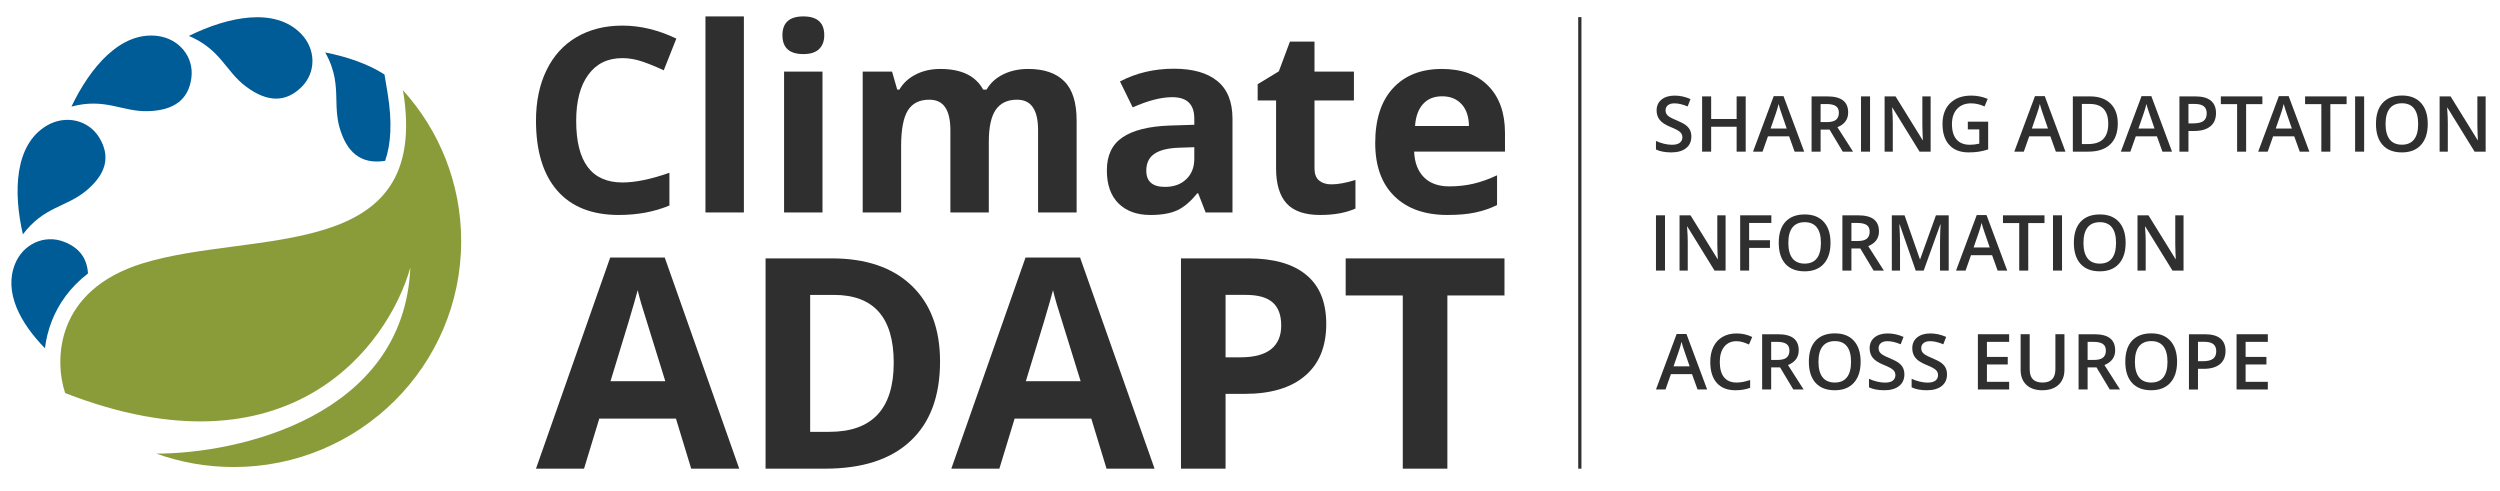 <?xml version="1.0" encoding="UTF-8" standalone="no"?>
<svg
   xmlns:dc="http://purl.org/dc/elements/1.1/"
   xmlns:cc="http://creativecommons.org/ns#"
   xmlns:rdf="http://www.w3.org/1999/02/22-rdf-syntax-ns#"
   xmlns:svg="http://www.w3.org/2000/svg"
   xmlns="http://www.w3.org/2000/svg"
   id="svg8"
   version="1.1"
   viewBox="0 0 70.115 13.758"
   height="52"
   width="265">
  <defs
     id="defs2">
    <linearGradient
       gradientUnits="userSpaceOnUse"
       y2="142.886"
       x2="2.641"
       y1="-12.473"
       x1="180.386"
       id="paint0_linear"
       gradientTransform="matrix(0.316,0,0,0.316,-139.807,147.83)">
      <stop
         id="stop819"
         stop-color="#005C96"
         offset="0.149" />
      <stop
         id="stop821"
         stop-color="#1E7CB3"
         offset="0.713" />
    </linearGradient>
    <linearGradient
       id="paint0_linear-6"
       x1="259.073"
       y1="71.929"
       x2="259.073"
       y2="467.011"
       gradientUnits="userSpaceOnUse">
      <stop
         offset="0.552"
         stop-color="#8A9C3A"
         id="stop901" />
      <stop
         offset="1"
         stop-color="#B4CB4C"
         id="stop903" />
    </linearGradient>
    <linearGradient
       id="paint1_linear"
       x1="249.691"
       y1="20.48"
       x2="49.204"
       y2="131.669"
       gradientUnits="userSpaceOnUse">
      <stop
         stop-color="#005C96"
         id="stop906" />
      <stop
         offset="1"
         stop-color="#0170B7"
         id="stop908" />
    </linearGradient>
    <linearGradient
       id="paint0_linear-6-5"
       x1="259.073"
       y1="71.929"
       x2="259.073"
       y2="467.011"
       gradientUnits="userSpaceOnUse">
      <stop
         offset="0.552"
         stop-color="#8A9C3A"
         id="stop901-3" />
      <stop
         offset="1"
         stop-color="#B4CB4C"
         id="stop903-7" />
    </linearGradient>
    <linearGradient
       id="paint1_linear-6"
       x1="249.691"
       y1="20.48"
       x2="49.204"
       y2="131.669"
       gradientUnits="userSpaceOnUse">
      <stop
         stop-color="#005C96"
         id="stop906-8" />
      <stop
         offset="1"
         stop-color="#0170B7"
         id="stop908-1" />
    </linearGradient>
  </defs>
  <g
     id="layer1"
     transform="translate(0,-283.242)">
    <g
       style="fill:none"
       id="g837"
       transform="matrix(0.529,0,0,0.529,32.655,151.863)">
      <g
         transform="matrix(0.342,0,0,0.342,-61.42,212.033)"
         id="g1000">
        <g
           id="g975"
           transform="translate(579.875,21.931)">
          <g
             id="text1375"
             style="font-style:normal;font-weight:normal;font-size:13.333px;line-height:1.25;font-family:sans-serif;letter-spacing:0px;word-spacing:0px;fill:#000000;fill-opacity:1;stroke:none;stroke-width:0.5"
             aria-label="SHARING ADAPTATION">
            <path
               id="path921"
               style="font-style:normal;font-variant:normal;font-weight:600;font-stretch:normal;font-size:12px;font-family:'Open Sans';-inkscape-font-specification:'Open Sans Semi-Bold';fill:#2f2f2f;fill-opacity:1;stroke-width:0.5"
               d="m -318.588,105.45 q 0,1.143 -0.826,1.793 -0.826,0.65 -2.279,0.65 -1.453,0 -2.379,-0.451 v -1.324 q 0.586,0.275 1.242,0.434 0.662,0.158 1.23,0.158 0.832,0 1.225,-0.316 0.398,-0.316 0.398,-0.85 0,-0.48 -0.363,-0.814 -0.363,-0.334 -1.5,-0.791 -1.172,-0.475 -1.652,-1.084 -0.48,-0.609 -0.48,-1.465 0,-1.072 0.762,-1.687 0.762,-0.615 2.045,-0.615 1.23,0 2.449,0.539 l -0.445,1.143 q -1.143,-0.48 -2.039,-0.48 -0.68,0 -1.031,0.299 -0.352,0.293 -0.352,0.779 0,0.334 0.141,0.574 0.141,0.234 0.463,0.445 0.322,0.211 1.16,0.557 0.943,0.393 1.383,0.732 0.439,0.34 0.645,0.768 0.205,0.428 0.205,1.008 z" />
            <path
               id="path923"
               style="font-style:normal;font-variant:normal;font-weight:600;font-stretch:normal;font-size:12px;font-family:'Open Sans';-inkscape-font-specification:'Open Sans Semi-Bold';fill:#2f2f2f;fill-opacity:1;stroke-width:0.5"
               d="m -310.162,107.777 h -1.406 v -3.861 h -3.949 v 3.861 h -1.4 v -8.566 h 1.4 v 3.504 h 3.949 v -3.504 h 1.406 z" />
            <path
               id="path925"
               style="font-style:normal;font-variant:normal;font-weight:600;font-stretch:normal;font-size:12px;font-family:'Open Sans';-inkscape-font-specification:'Open Sans Semi-Bold';fill:#2f2f2f;fill-opacity:1;stroke-width:0.5"
               d="m -302.58,107.777 -0.855,-2.379 h -3.275 l -0.838,2.379 h -1.477 l 3.205,-8.602 h 1.523 l 3.205,8.602 z m -1.225,-3.586 -0.803,-2.332 q -0.088,-0.234 -0.246,-0.738 -0.152,-0.504 -0.211,-0.738 -0.158,0.721 -0.463,1.576 l -0.773,2.232 z" />
            <path
               id="path927"
               style="font-style:normal;font-variant:normal;font-weight:600;font-stretch:normal;font-size:12px;font-family:'Open Sans';-inkscape-font-specification:'Open Sans Semi-Bold';fill:#2f2f2f;fill-opacity:1;stroke-width:0.5"
               d="m -298.549,103.195 h 0.973 q 0.979,0 1.418,-0.363 0.439,-0.363 0.439,-1.078 0,-0.727 -0.475,-1.043 -0.475,-0.316 -1.43,-0.316 h -0.926 z m 0,1.16 v 3.422 h -1.4 v -8.566 h 2.42 q 1.658,0 2.455,0.621 0.797,0.621 0.797,1.875 0,1.6 -1.664,2.279 l 2.42,3.791 h -1.594 l -2.051,-3.422 z" />
            <path
               id="path929"
               style="font-style:normal;font-variant:normal;font-weight:600;font-stretch:normal;font-size:12px;font-family:'Open Sans';-inkscape-font-specification:'Open Sans Semi-Bold';fill:#2f2f2f;fill-opacity:1;stroke-width:0.5"
               d="m -292.285,107.777 v -8.566 h 1.4 v 8.566 z" />
            <path
               id="path931"
               style="font-style:normal;font-variant:normal;font-weight:600;font-stretch:normal;font-size:12px;font-family:'Open Sans';-inkscape-font-specification:'Open Sans Semi-Bold';fill:#2f2f2f;fill-opacity:1;stroke-width:0.5"
               d="m -281.492,107.777 h -1.717 l -4.213,-6.826 h -0.047 l 0.029,0.381 q 0.082,1.09 0.082,1.992 v 4.453 h -1.271 v -8.566 h 1.699 l 4.201,6.791 h 0.035 q -0.012,-0.135 -0.047,-0.979 -0.035,-0.85 -0.035,-1.324 v -4.488 h 1.283 z" />
            <path
               id="path933"
               style="font-style:normal;font-variant:normal;font-weight:600;font-stretch:normal;font-size:12px;font-family:'Open Sans';-inkscape-font-specification:'Open Sans Semi-Bold';fill:#2f2f2f;fill-opacity:1;stroke-width:0.5"
               d="m -275.727,103.13 h 3.152 v 4.301 q -0.773,0.252 -1.488,0.357 -0.709,0.105 -1.535,0.105 -1.945,0 -3,-1.148 -1.055,-1.154 -1.055,-3.252 0,-2.068 1.189,-3.234 1.189,-1.172 3.275,-1.172 1.342,0 2.543,0.516 l -0.492,1.166 q -1.043,-0.48 -2.086,-0.48 -1.371,0 -2.168,0.861 -0.797,0.861 -0.797,2.355 0,1.57 0.715,2.391 0.721,0.814 2.068,0.814 0.68,0 1.453,-0.17 v -2.209 h -1.775 z" />
            <path
               id="path935"
               style="font-style:normal;font-variant:normal;font-weight:600;font-stretch:normal;font-size:12px;font-family:'Open Sans';-inkscape-font-specification:'Open Sans Semi-Bold';fill:#2f2f2f;fill-opacity:1;stroke-width:0.5"
               d="m -262.08,107.777 -0.855,-2.379 h -3.275 l -0.838,2.379 h -1.477 l 3.205,-8.602 h 1.523 l 3.205,8.602 z m -1.225,-3.586 -0.803,-2.332 q -0.088,-0.234 -0.246,-0.738 -0.152,-0.504 -0.211,-0.738 -0.158,0.721 -0.463,1.576 l -0.773,2.232 z" />
            <path
               id="path937"
               style="font-style:normal;font-variant:normal;font-weight:600;font-stretch:normal;font-size:12px;font-family:'Open Sans';-inkscape-font-specification:'Open Sans Semi-Bold';fill:#2f2f2f;fill-opacity:1;stroke-width:0.5"
               d="m -252.482,103.411 q 0,2.121 -1.178,3.246 -1.178,1.119 -3.393,1.119 h -2.396 v -8.566 h 2.648 q 2.045,0 3.182,1.102 1.137,1.102 1.137,3.1 z m -1.477,0.047 q 0,-3.076 -2.877,-3.076 h -1.213 v 6.217 h 0.996 q 3.094,0 3.094,-3.141 z" />
            <path
               id="path940"
               style="font-style:normal;font-variant:normal;font-weight:600;font-stretch:normal;font-size:12px;font-family:'Open Sans';-inkscape-font-specification:'Open Sans Semi-Bold';fill:#2f2f2f;fill-opacity:1;stroke-width:0.5"
               d="m -245.56,107.777 -0.855,-2.379 h -3.275 l -0.838,2.379 h -1.477 l 3.205,-8.602 h 1.523 l 3.205,8.602 z m -1.225,-3.586 -0.803,-2.332 q -0.088,-0.234 -0.246,-0.738 -0.152,-0.504 -0.211,-0.738 -0.158,0.721 -0.463,1.576 l -0.773,2.232 z" />
            <path
               id="path942"
               style="font-style:normal;font-variant:normal;font-weight:600;font-stretch:normal;font-size:12px;font-family:'Open Sans';-inkscape-font-specification:'Open Sans Semi-Bold';fill:#2f2f2f;fill-opacity:1;stroke-width:0.5"
               d="m -237.254,101.8 q 0,1.342 -0.879,2.057 -0.879,0.715 -2.502,0.715 h -0.891 v 3.205 h -1.4 v -8.566 h 2.467 q 1.605,0 2.402,0.656 0.803,0.656 0.803,1.934 z m -4.271,1.594 h 0.744 q 1.078,0 1.582,-0.375 0.504,-0.375 0.504,-1.172 0,-0.738 -0.451,-1.102 -0.451,-0.363 -1.406,-0.363 h -0.973 z" />
            <path
               id="path944"
               style="font-style:normal;font-variant:normal;font-weight:600;font-stretch:normal;font-size:12px;font-family:'Open Sans';-inkscape-font-specification:'Open Sans Semi-Bold';fill:#2f2f2f;fill-opacity:1;stroke-width:0.5"
               d="m -232.584,107.777 h -1.4 v -7.365 h -2.52 v -1.201 h 6.439 v 1.201 h -2.52 z" />
            <path
               id="path946"
               style="font-style:normal;font-variant:normal;font-weight:600;font-stretch:normal;font-size:12px;font-family:'Open Sans';-inkscape-font-specification:'Open Sans Semi-Bold';fill:#2f2f2f;fill-opacity:1;stroke-width:0.5"
               d="m -224.272,107.777 -0.855,-2.379 h -3.275 l -0.838,2.379 h -1.477 l 3.205,-8.602 h 1.523 l 3.205,8.602 z m -1.225,-3.586 -0.803,-2.332 q -0.088,-0.234 -0.246,-0.738 -0.152,-0.504 -0.211,-0.738 -0.158,0.721 -0.463,1.576 l -0.773,2.232 z" />
            <path
               id="path948"
               style="font-style:normal;font-variant:normal;font-weight:600;font-stretch:normal;font-size:12px;font-family:'Open Sans';-inkscape-font-specification:'Open Sans Semi-Bold';fill:#2f2f2f;fill-opacity:1;stroke-width:0.5"
               d="m -219.526,107.777 h -1.4 v -7.365 h -2.52 v -1.201 h 6.439 v 1.201 h -2.52 z" />
            <path
               id="path950"
               style="font-style:normal;font-variant:normal;font-weight:600;font-stretch:normal;font-size:12px;font-family:'Open Sans';-inkscape-font-specification:'Open Sans Semi-Bold';fill:#2f2f2f;fill-opacity:1;stroke-width:0.5"
               d="m -215.691,107.777 v -8.566 h 1.4 v 8.566 z" />
            <path
               id="path952"
               style="font-style:normal;font-variant:normal;font-weight:600;font-stretch:normal;font-size:12px;font-family:'Open Sans';-inkscape-font-specification:'Open Sans Semi-Bold';fill:#2f2f2f;fill-opacity:1;stroke-width:0.5"
               d="m -204.43,103.482 q 0,2.092 -1.049,3.252 -1.043,1.16 -2.959,1.16 -1.939,0 -2.982,-1.148 -1.037,-1.154 -1.037,-3.275 0,-2.121 1.043,-3.258 1.049,-1.137 2.988,-1.137 1.91,0 2.953,1.154 1.043,1.154 1.043,3.252 z m -6.539,0 q 0,1.582 0.639,2.402 0.639,0.814 1.893,0.814 1.248,0 1.881,-0.809 0.639,-0.809 0.639,-2.408 0,-1.576 -0.633,-2.391 -0.627,-0.814 -1.875,-0.814 -1.26,0 -1.904,0.814 -0.639,0.814 -0.639,2.391 z" />
            <path
               id="path954"
               style="font-style:normal;font-variant:normal;font-weight:600;font-stretch:normal;font-size:12px;font-family:'Open Sans';-inkscape-font-specification:'Open Sans Semi-Bold';fill:#2f2f2f;fill-opacity:1;stroke-width:0.5"
               d="m -195.453,107.777 h -1.717 l -4.213,-6.826 h -0.047 l 0.029,0.381 q 0.082,1.09 0.082,1.992 v 4.453 h -1.271 v -8.566 h 1.699 l 4.201,6.791 h 0.035 q -0.012,-0.135 -0.047,-0.979 -0.035,-0.85 -0.035,-1.324 v -4.488 h 1.283 z" />
          </g>
          <g
             id="text1419"
             style="font-style:normal;font-weight:normal;font-size:13.333px;line-height:1.25;font-family:sans-serif;letter-spacing:0px;word-spacing:0px;fill:#000000;fill-opacity:1;stroke:none;stroke-width:0.5"
             aria-label="INFORMATION">
            <path
               id="path898"
               style="font-style:normal;font-variant:normal;font-weight:600;font-stretch:normal;font-size:12px;font-family:'Open Sans';-inkscape-font-specification:'Open Sans Semi-Bold';fill:#2f2f2f;fill-opacity:1;stroke-width:0.5"
               d="m -324.072,126.212 v -8.566 h 1.4 v 8.566 z" />
            <path
               id="path900"
               style="font-style:normal;font-variant:normal;font-weight:600;font-stretch:normal;font-size:12px;font-family:'Open Sans';-inkscape-font-specification:'Open Sans Semi-Bold';fill:#2f2f2f;fill-opacity:1;stroke-width:0.5"
               d="m -313.279,126.212 h -1.717 l -4.213,-6.826 h -0.047 l 0.029,0.381 q 0.082,1.09 0.082,1.992 v 4.453 h -1.271 v -8.566 h 1.699 l 4.201,6.791 h 0.035 q -0.012,-0.135 -0.047,-0.979 -0.035,-0.85 -0.035,-1.324 v -4.488 h 1.283 z" />
            <path
               id="path902"
               style="font-style:normal;font-variant:normal;font-weight:600;font-stretch:normal;font-size:12px;font-family:'Open Sans';-inkscape-font-specification:'Open Sans Semi-Bold';fill:#2f2f2f;fill-opacity:1;stroke-width:0.5"
               d="m -309.629,126.212 h -1.389 v -8.566 h 4.834 v 1.184 h -3.445 v 2.678 h 3.229 v 1.189 h -3.229 z" />
            <path
               id="path904"
               style="font-style:normal;font-variant:normal;font-weight:600;font-stretch:normal;font-size:12px;font-family:'Open Sans';-inkscape-font-specification:'Open Sans Semi-Bold';fill:#2f2f2f;fill-opacity:1;stroke-width:0.5"
               d="m -297.014,121.917 q 0,2.092 -1.049,3.252 -1.043,1.16 -2.959,1.16 -1.939,0 -2.982,-1.148 -1.037,-1.154 -1.037,-3.275 0,-2.121 1.043,-3.258 1.049,-1.137 2.988,-1.137 1.91,0 2.953,1.154 1.043,1.154 1.043,3.252 z m -6.539,0 q 0,1.582 0.639,2.402 0.639,0.814 1.893,0.814 1.248,0 1.881,-0.809 0.639,-0.809 0.639,-2.408 0,-1.576 -0.633,-2.391 -0.627,-0.814 -1.875,-0.814 -1.26,0 -1.904,0.814 -0.639,0.814 -0.639,2.391 z" />
            <path
               id="path906"
               style="font-style:normal;font-variant:normal;font-weight:600;font-stretch:normal;font-size:12px;font-family:'Open Sans';-inkscape-font-specification:'Open Sans Semi-Bold';fill:#2f2f2f;fill-opacity:1;stroke-width:0.5"
               d="m -293.773,121.63 h 0.973 q 0.979,0 1.418,-0.363 0.439,-0.363 0.439,-1.078 0,-0.727 -0.475,-1.043 -0.475,-0.316 -1.43,-0.316 h -0.926 z m 0,1.16 v 3.422 h -1.4 v -8.566 h 2.42 q 1.658,0 2.455,0.621 0.797,0.621 0.797,1.875 0,1.6 -1.664,2.279 l 2.42,3.791 h -1.594 l -2.051,-3.422 z" />
            <path
               id="path908"
               style="font-style:normal;font-variant:normal;font-weight:600;font-stretch:normal;font-size:12px;font-family:'Open Sans';-inkscape-font-specification:'Open Sans Semi-Bold';fill:#2f2f2f;fill-opacity:1;stroke-width:0.5"
               d="m -283.807,126.212 -2.484,-7.154 h -0.047 q 0.1,1.594 0.1,2.988 v 4.166 h -1.271 v -8.566 h 1.975 l 2.379,6.814 h 0.035 l 2.449,-6.814 h 1.98 v 8.566 h -1.348 v -4.236 q 0,-0.639 0.029,-1.664 0.035,-1.025 0.059,-1.242 h -0.047 l -2.572,7.143 z" />
            <path
               id="path910"
               style="font-style:normal;font-variant:normal;font-weight:600;font-stretch:normal;font-size:12px;font-family:'Open Sans';-inkscape-font-specification:'Open Sans Semi-Bold';fill:#2f2f2f;fill-opacity:1;stroke-width:0.5"
               d="m -271.109,126.212 -0.855,-2.379 h -3.275 l -0.838,2.379 h -1.477 l 3.205,-8.602 h 1.523 l 3.205,8.602 z m -1.225,-3.586 -0.803,-2.332 q -0.088,-0.234 -0.246,-0.738 -0.152,-0.504 -0.211,-0.738 -0.158,0.721 -0.463,1.576 l -0.773,2.232 z" />
            <path
               id="path912"
               style="font-style:normal;font-variant:normal;font-weight:600;font-stretch:normal;font-size:12px;font-family:'Open Sans';-inkscape-font-specification:'Open Sans Semi-Bold';fill:#2f2f2f;fill-opacity:1;stroke-width:0.5"
               d="m -266.36,126.212 h -1.4 v -7.365 h -2.52 v -1.201 h 6.439 v 1.201 h -2.52 z" />
            <path
               id="path914"
               style="font-style:normal;font-variant:normal;font-weight:600;font-stretch:normal;font-size:12px;font-family:'Open Sans';-inkscape-font-specification:'Open Sans Semi-Bold';fill:#2f2f2f;fill-opacity:1;stroke-width:0.5"
               d="m -262.525,126.212 v -8.566 h 1.4 v 8.566 z" />
            <path
               id="path916"
               style="font-style:normal;font-variant:normal;font-weight:600;font-stretch:normal;font-size:12px;font-family:'Open Sans';-inkscape-font-specification:'Open Sans Semi-Bold';fill:#2f2f2f;fill-opacity:1;stroke-width:0.5"
               d="m -251.264,121.917 q 0,2.092 -1.049,3.252 -1.043,1.16 -2.959,1.16 -1.939,0 -2.982,-1.148 -1.037,-1.154 -1.037,-3.275 0,-2.121 1.043,-3.258 1.049,-1.137 2.988,-1.137 1.91,0 2.953,1.154 1.043,1.154 1.043,3.252 z m -6.539,0 q 0,1.582 0.639,2.402 0.639,0.814 1.893,0.814 1.248,0 1.881,-0.809 0.639,-0.809 0.639,-2.408 0,-1.576 -0.633,-2.391 -0.627,-0.814 -1.875,-0.814 -1.26,0 -1.904,0.814 -0.639,0.814 -0.639,2.391 z" />
            <path
               id="path918"
               style="font-style:normal;font-variant:normal;font-weight:600;font-stretch:normal;font-size:12px;font-family:'Open Sans';-inkscape-font-specification:'Open Sans Semi-Bold';fill:#2f2f2f;fill-opacity:1;stroke-width:0.5"
               d="m -242.287,126.212 h -1.717 l -4.213,-6.826 h -0.047 l 0.029,0.381 q 0.082,1.09 0.082,1.992 v 4.453 h -1.271 v -8.566 h 1.699 l 4.201,6.791 h 0.035 q -0.012,-0.135 -0.047,-0.979 -0.035,-0.85 -0.035,-1.324 v -4.488 h 1.283 z" />
          </g>
          <g
             id="text1423"
             style="font-style:normal;font-weight:normal;font-size:13.333px;line-height:1.25;font-family:sans-serif;letter-spacing:0px;word-spacing:0px;fill:#000000;fill-opacity:1;stroke:none;stroke-width:0.5"
             aria-label="ACROSS EUROPE">
            <path
               id="path873"
               style="font-style:normal;font-variant:normal;font-weight:600;font-stretch:normal;font-size:12px;font-family:'Open Sans';-inkscape-font-specification:'Open Sans Semi-Bold';fill:#2f2f2f;fill-opacity:1;stroke-width:0.5"
               d="m -317.627,144.647 -0.855,-2.379 h -3.275 l -0.838,2.379 h -1.477 l 3.205,-8.602 h 1.523 l 3.205,8.602 z m -1.225,-3.586 -0.803,-2.332 q -0.088,-0.234 -0.246,-0.738 -0.152,-0.504 -0.211,-0.738 -0.158,0.721 -0.463,1.576 l -0.773,2.232 z" />
            <path
               id="path875"
               style="font-style:normal;font-variant:normal;font-weight:600;font-stretch:normal;font-size:12px;font-family:'Open Sans';-inkscape-font-specification:'Open Sans Semi-Bold';fill:#2f2f2f;fill-opacity:1;stroke-width:0.5"
               d="m -311.589,137.159 q -1.207,0 -1.898,0.855 -0.691,0.855 -0.691,2.361 0,1.576 0.662,2.385 0.668,0.809 1.928,0.809 0.545,0 1.055,-0.105 0.51,-0.111 1.061,-0.281 v 1.201 q -1.008,0.381 -2.285,0.381 -1.881,0 -2.889,-1.137 -1.008,-1.143 -1.008,-3.264 0,-1.336 0.486,-2.338 0.492,-1.002 1.418,-1.535 0.926,-0.533 2.174,-0.533 1.312,0 2.426,0.551 l -0.504,1.166 q -0.434,-0.205 -0.92,-0.357 -0.48,-0.158 -1.014,-0.158 z" />
            <path
               id="path877"
               style="font-style:normal;font-variant:normal;font-weight:600;font-stretch:normal;font-size:12px;font-family:'Open Sans';-inkscape-font-specification:'Open Sans Semi-Bold';fill:#2f2f2f;fill-opacity:1;stroke-width:0.5"
               d="m -306.213,140.065 h 0.973 q 0.979,0 1.418,-0.363 0.439,-0.363 0.439,-1.078 0,-0.727 -0.475,-1.043 -0.475,-0.316 -1.43,-0.316 h -0.926 z m 0,1.16 v 3.422 h -1.4 v -8.566 h 2.42 q 1.658,0 2.455,0.621 0.797,0.621 0.797,1.875 0,1.6 -1.664,2.279 l 2.42,3.791 h -1.594 l -2.051,-3.422 z" />
            <path
               id="path879"
               style="font-style:normal;font-variant:normal;font-weight:600;font-stretch:normal;font-size:12px;font-family:'Open Sans';-inkscape-font-specification:'Open Sans Semi-Bold';fill:#2f2f2f;fill-opacity:1;stroke-width:0.5"
               d="m -292.344,140.352 q 0,2.092 -1.049,3.252 -1.043,1.16 -2.959,1.16 -1.939,0 -2.982,-1.148 -1.037,-1.154 -1.037,-3.275 0,-2.121 1.043,-3.258 1.049,-1.137 2.988,-1.137 1.91,0 2.953,1.154 1.043,1.154 1.043,3.252 z m -6.539,0 q 0,1.582 0.639,2.402 0.639,0.814 1.893,0.814 1.248,0 1.881,-0.809 0.639,-0.809 0.639,-2.408 0,-1.576 -0.633,-2.391 -0.627,-0.814 -1.875,-0.814 -1.26,0 -1.904,0.814 -0.639,0.814 -0.639,2.391 z" />
            <path
               id="path881"
               style="font-style:normal;font-variant:normal;font-weight:600;font-stretch:normal;font-size:12px;font-family:'Open Sans';-inkscape-font-specification:'Open Sans Semi-Bold';fill:#2f2f2f;fill-opacity:1;stroke-width:0.5"
               d="m -285.564,142.321 q 0,1.143 -0.826,1.793 -0.826,0.65 -2.279,0.65 -1.453,0 -2.379,-0.451 v -1.324 q 0.586,0.275 1.242,0.434 0.662,0.158 1.23,0.158 0.832,0 1.225,-0.316 0.398,-0.316 0.398,-0.85 0,-0.48 -0.363,-0.814 -0.363,-0.334 -1.5,-0.791 -1.172,-0.475 -1.652,-1.084 -0.48,-0.609 -0.48,-1.465 0,-1.072 0.762,-1.688 0.762,-0.615 2.045,-0.615 1.23,0 2.449,0.539 l -0.445,1.143 q -1.143,-0.48 -2.039,-0.48 -0.68,0 -1.031,0.299 -0.352,0.293 -0.352,0.779 0,0.334 0.141,0.574 0.141,0.234 0.463,0.445 0.322,0.211 1.16,0.557 0.943,0.393 1.383,0.732 0.439,0.34 0.645,0.768 0.205,0.428 0.205,1.008 z" />
            <path
               id="path883"
               style="font-style:normal;font-variant:normal;font-weight:600;font-stretch:normal;font-size:12px;font-family:'Open Sans';-inkscape-font-specification:'Open Sans Semi-Bold';fill:#2f2f2f;fill-opacity:1;stroke-width:0.5"
               d="m -278.955,142.321 q 0,1.143 -0.826,1.793 -0.826,0.65 -2.279,0.65 -1.453,0 -2.379,-0.451 v -1.324 q 0.586,0.275 1.242,0.434 0.662,0.158 1.23,0.158 0.832,0 1.225,-0.316 0.398,-0.316 0.398,-0.85 0,-0.48 -0.363,-0.814 -0.363,-0.334 -1.5,-0.791 -1.172,-0.475 -1.652,-1.084 -0.48,-0.609 -0.48,-1.465 0,-1.072 0.762,-1.688 0.762,-0.615 2.045,-0.615 1.23,0 2.449,0.539 l -0.445,1.143 q -1.143,-0.48 -2.039,-0.48 -0.68,0 -1.031,0.299 -0.352,0.293 -0.352,0.779 0,0.334 0.141,0.574 0.141,0.234 0.463,0.445 0.322,0.211 1.16,0.557 0.943,0.393 1.383,0.732 0.439,0.34 0.645,0.768 0.205,0.428 0.205,1.008 z" />
            <path
               id="path885"
               style="font-style:normal;font-variant:normal;font-weight:600;font-stretch:normal;font-size:12px;font-family:'Open Sans';-inkscape-font-specification:'Open Sans Semi-Bold';fill:#2f2f2f;fill-opacity:1;stroke-width:0.5"
               d="m -269.322,144.647 h -4.846 v -8.566 h 4.846 v 1.184 h -3.445 v 2.332 h 3.229 v 1.172 h -3.229 v 2.689 h 3.445 z" />
            <path
               id="path887"
               style="font-style:normal;font-variant:normal;font-weight:600;font-stretch:normal;font-size:12px;font-family:'Open Sans';-inkscape-font-specification:'Open Sans Semi-Bold';fill:#2f2f2f;fill-opacity:1;stroke-width:0.5"
               d="m -260.75,136.081 v 5.543 q 0,0.949 -0.41,1.664 -0.404,0.709 -1.178,1.096 -0.768,0.381 -1.84,0.381 -1.594,0 -2.479,-0.844 -0.885,-0.844 -0.885,-2.32 v -5.52 h 1.406 v 5.42 q 0,1.061 0.492,1.564 0.492,0.504 1.512,0.504 1.98,0 1.98,-2.08 v -5.408 z" />
            <path
               id="path889"
               style="font-style:normal;font-variant:normal;font-weight:600;font-stretch:normal;font-size:12px;font-family:'Open Sans';-inkscape-font-specification:'Open Sans Semi-Bold';fill:#2f2f2f;fill-opacity:1;stroke-width:0.5"
               d="m -257.158,140.065 h 0.973 q 0.979,0 1.418,-0.363 0.439,-0.363 0.439,-1.078 0,-0.727 -0.475,-1.043 -0.475,-0.316 -1.43,-0.316 h -0.926 z m 0,1.16 v 3.422 h -1.4 v -8.566 h 2.42 q 1.658,0 2.455,0.621 0.797,0.621 0.797,1.875 0,1.6 -1.664,2.279 l 2.42,3.791 h -1.594 l -2.051,-3.422 z" />
            <path
               id="path891"
               style="font-style:normal;font-variant:normal;font-weight:600;font-stretch:normal;font-size:12px;font-family:'Open Sans';-inkscape-font-specification:'Open Sans Semi-Bold';fill:#2f2f2f;fill-opacity:1;stroke-width:0.5"
               d="m -243.289,140.352 q 0,2.092 -1.049,3.252 -1.043,1.16 -2.959,1.16 -1.939,0 -2.982,-1.148 -1.037,-1.154 -1.037,-3.275 0,-2.121 1.043,-3.258 1.049,-1.137 2.988,-1.137 1.91,0 2.953,1.154 1.043,1.154 1.043,3.252 z m -6.539,0 q 0,1.582 0.639,2.402 0.639,0.814 1.893,0.814 1.248,0 1.881,-0.809 0.639,-0.809 0.639,-2.408 0,-1.576 -0.633,-2.391 -0.627,-0.814 -1.875,-0.814 -1.26,0 -1.904,0.814 -0.639,0.814 -0.639,2.391 z" />
            <path
               id="path893"
               style="font-style:normal;font-variant:normal;font-weight:600;font-stretch:normal;font-size:12px;font-family:'Open Sans';-inkscape-font-specification:'Open Sans Semi-Bold';fill:#2f2f2f;fill-opacity:1;stroke-width:0.5"
               d="m -235.777,138.671 q 0,1.342 -0.879,2.057 -0.879,0.715 -2.502,0.715 h -0.891 v 3.205 h -1.4 v -8.566 h 2.467 q 1.605,0 2.402,0.656 0.803,0.656 0.803,1.934 z m -4.271,1.594 h 0.744 q 1.078,0 1.582,-0.375 0.504,-0.375 0.504,-1.172 0,-0.738 -0.451,-1.102 -0.451,-0.363 -1.406,-0.363 h -0.973 z" />
            <path
               id="path895"
               style="font-style:normal;font-variant:normal;font-weight:600;font-stretch:normal;font-size:12px;font-family:'Open Sans';-inkscape-font-specification:'Open Sans Semi-Bold';fill:#2f2f2f;fill-opacity:1;stroke-width:0.5"
               d="m -229.221,144.647 h -4.846 v -8.566 h 4.846 v 1.184 h -3.445 v 2.332 h 3.229 v 1.172 h -3.229 v 2.689 h 3.445 z" />
          </g>
        </g>
        <rect
           style="fill:#2f2f2f;fill-opacity:1;stroke-width:0.35"
           id="rect1431"
           width="0.5"
           height="70"
           x="243.75"
           y="108.851" />
        <g
           style="fill:none"
           id="g933-3"
           transform="translate(9.791,8.521)">
          <g
             id="text845-6"
             style="font-style:normal;font-weight:normal;font-size:40px;line-height:1.25;font-family:sans-serif;letter-spacing:0px;word-spacing:0px;fill:#000000;fill-opacity:1;stroke:none"
             aria-label="ADAPT">
            <path
               id="path957"
               style="font-style:normal;font-variant:normal;font-weight:bold;font-stretch:normal;font-size:45.667px;font-family:'Open Sans';-inkscape-font-specification:'Open Sans Bold';fill:#2f2f2f;fill-opacity:1"
               d="m 96.453,170.33 -2.364,-7.76 H 82.205 l -2.364,7.76 h -7.448 l 11.506,-32.734 h 8.451 l 11.55,32.734 z m -4.014,-13.557 q -3.278,-10.547 -3.701,-11.93 -0.401,-1.382 -0.58,-2.185 -0.736,2.854 -4.214,14.115 z" />
            <path
               id="path959"
               style="font-style:normal;font-variant:normal;font-weight:bold;font-stretch:normal;font-size:45.667px;font-family:'Open Sans';-inkscape-font-specification:'Open Sans Bold';fill:#2f2f2f;fill-opacity:1"
               d="m 135.029,153.718 q 0,8.05 -4.593,12.331 -4.571,4.281 -13.223,4.281 h -9.231 v -32.6 h 10.235 q 7.983,0 12.398,4.214 4.415,4.214 4.415,11.773 z m -7.18,0.178 q 0,-10.502 -9.276,-10.502 h -3.679 v 21.228 h 2.966 q 9.99,0 9.99,-10.725 z" />
            <path
               id="path961"
               style="font-style:normal;font-variant:normal;font-weight:bold;font-stretch:normal;font-size:45.667px;font-family:'Open Sans';-inkscape-font-specification:'Open Sans Bold';fill:#2f2f2f;fill-opacity:1"
               d="m 160.839,170.33 -2.364,-7.76 h -11.885 l -2.364,7.76 h -7.448 l 11.506,-32.734 h 8.451 l 11.55,32.734 z m -4.014,-13.557 q -3.278,-10.547 -3.701,-11.93 -0.401,-1.382 -0.58,-2.185 -0.736,2.854 -4.214,14.115 z" />
            <path
               id="path963"
               style="font-style:normal;font-variant:normal;font-weight:bold;font-stretch:normal;font-size:45.667px;font-family:'Open Sans';-inkscape-font-specification:'Open Sans Bold';fill:#2f2f2f;fill-opacity:1"
               d="m 179.291,153.071 h 2.274 q 3.189,0 4.772,-1.249 1.583,-1.271 1.583,-3.679 0,-2.43 -1.338,-3.59 -1.316,-1.16 -4.147,-1.16 H 179.291 Z m 15.609,-5.173 q 0,5.262 -3.3,8.05 -3.278,2.787 -9.343,2.787 H 179.291 v 11.595 h -6.912 v -32.6 h 10.413 q 5.931,0 9.008,2.564 3.099,2.542 3.099,7.604 z" />
            <path
               id="path965"
               style="font-style:normal;font-variant:normal;font-weight:bold;font-stretch:normal;font-size:45.667px;font-family:'Open Sans';-inkscape-font-specification:'Open Sans Bold';fill:#2f2f2f;fill-opacity:1"
               d="m 213.675,170.33 h -6.912 v -26.847 h -8.852 v -5.753 h 24.617 v 5.753 h -8.852 z" />
          </g>
          <g
             id="use4570-0"
             style="font-style:normal;font-weight:normal;font-size:40px;line-height:1.25;font-family:sans-serif;letter-spacing:0px;word-spacing:0px;fill:#000000;fill-opacity:1;stroke:none"
             aria-label="Climate">
            <path
               id="path858"
               style="font-style:normal;font-variant:normal;font-weight:bold;font-stretch:normal;font-family:'Open Sans';-inkscape-font-specification:'Open Sans Bold';fill:#2f2f2f;fill-opacity:1"
               d="m 85.792,106.688 q -3.418,0 -5.293,2.578 -1.875,2.559 -1.875,7.148 0,9.551 7.168,9.551 3.008,0 7.285,-1.504 v 5.078 q -3.516,1.465 -7.852,1.465 -6.23,0 -9.531,-3.77 -3.301,-3.789 -3.301,-10.859 0,-4.453 1.621,-7.793 1.621,-3.359 4.648,-5.137 3.047,-1.797 7.129,-1.797 4.16,0 8.359,2.012 l -1.953,4.922 q -1.602,-0.762 -3.223,-1.328 -1.621,-0.566 -3.184,-0.566 z" />
            <path
               id="path860"
               style="font-style:normal;font-variant:normal;font-weight:bold;font-stretch:normal;font-family:'Open Sans';-inkscape-font-specification:'Open Sans Bold';fill:#2f2f2f;fill-opacity:1"
               d="m 104.62,130.614 h -5.957 v -30.391 h 5.957 z" />
            <path
               id="path862"
               style="font-style:normal;font-variant:normal;font-weight:bold;font-stretch:normal;font-family:'Open Sans';-inkscape-font-specification:'Open Sans Bold';fill:#2f2f2f;fill-opacity:1"
               d="m 110.597,103.133 q 0,-2.91 3.242,-2.91 3.242,0 3.242,2.91 0,1.387 -0.82,2.168 -0.801,0.762 -2.422,0.762 -3.242,0 -3.242,-2.93 z m 6.211,27.48 h -5.957 v -21.836 h 5.957 z" />
            <path
               id="path864"
               style="font-style:normal;font-variant:normal;font-weight:bold;font-stretch:normal;font-family:'Open Sans';-inkscape-font-specification:'Open Sans Bold';fill:#2f2f2f;fill-opacity:1"
               d="m 142.589,130.614 h -5.957 v -12.754 q 0,-2.363 -0.801,-3.535 -0.781,-1.191 -2.48,-1.191 -2.285,0 -3.32,1.68 -1.035,1.68 -1.035,5.527 v 10.273 h -5.957 v -21.836 h 4.551 l 0.801,2.793 h 0.332 q 0.879,-1.504 2.539,-2.344 1.66,-0.859 3.809,-0.859 4.902,0 6.641,3.203 h 0.527 q 0.879,-1.523 2.578,-2.363 1.719,-0.84 3.867,-0.84 3.711,0 5.605,1.914 1.914,1.895 1.914,6.094 v 14.238 h -5.977 v -12.754 q 0,-2.363 -0.801,-3.535 -0.781,-1.191 -2.48,-1.191 -2.188,0 -3.281,1.562 -1.074,1.562 -1.074,4.961 z" />
            <path
               id="path866"
               style="font-style:normal;font-variant:normal;font-weight:bold;font-stretch:normal;font-family:'Open Sans';-inkscape-font-specification:'Open Sans Bold';fill:#2f2f2f;fill-opacity:1"
               d="m 176.202,130.614 -1.152,-2.969 h -0.156 q -1.504,1.895 -3.105,2.637 -1.582,0.723 -4.141,0.723 -3.145,0 -4.961,-1.797 -1.797,-1.797 -1.797,-5.117 0,-3.477 2.422,-5.117 2.441,-1.66 7.344,-1.836 l 3.789,-0.117 v -0.957 q 0,-3.32 -3.398,-3.32 -2.617,0 -6.152,1.582 l -1.973,-4.023 q 3.77,-1.973 8.359,-1.973 4.395,0 6.738,1.914 2.344,1.914 2.344,5.82 v 14.551 z m -1.758,-10.117 -2.305,0.078 q -2.598,0.078 -3.867,0.938 -1.27,0.859 -1.27,2.617 0,2.52 2.891,2.52 2.07,0 3.301,-1.191 1.25,-1.191 1.25,-3.164 z" />
            <path
               id="path868"
               style="font-style:normal;font-variant:normal;font-weight:bold;font-stretch:normal;font-family:'Open Sans';-inkscape-font-specification:'Open Sans Bold';fill:#2f2f2f;fill-opacity:1"
               d="m 195.675,126.258 q 1.562,0 3.75,-0.684 v 4.434 q -2.227,0.996 -5.469,0.996 -3.574,0 -5.215,-1.797 -1.621,-1.816 -1.621,-5.43 v -10.527 h -2.852 v -2.52 l 3.281,-1.992 1.719,-4.609 h 3.809 v 4.648 h 6.113 v 4.473 h -6.113 v 10.527 q 0,1.27 0.703,1.875 0.723,0.605 1.895,0.605 z" />
            <path
               id="path870"
               style="font-style:normal;font-variant:normal;font-weight:bold;font-stretch:normal;font-family:'Open Sans';-inkscape-font-specification:'Open Sans Bold';fill:#2f2f2f;fill-opacity:1"
               d="m 212.862,112.606 q -1.895,0 -2.969,1.211 -1.074,1.191 -1.23,3.398 h 8.359 q -0.039,-2.207 -1.152,-3.398 -1.113,-1.211 -3.008,-1.211 z m 0.84,18.398 q -5.273,0 -8.242,-2.91 -2.969,-2.91 -2.969,-8.242 0,-5.488 2.734,-8.477 2.754,-3.008 7.598,-3.008 4.629,0 7.207,2.637 2.578,2.637 2.578,7.285 v 2.891 h -14.082 q 0.098,2.539 1.504,3.965 1.406,1.426 3.945,1.426 1.973,0 3.73,-0.41 1.758,-0.41 3.672,-1.309 v 4.609 q -1.562,0.781 -3.34,1.152 -1.777,0.391 -4.336,0.391 z" />
          </g>
        </g>
        <g
           style="fill:none"
           id="g927-5"
           transform="matrix(0.122,0,0,0.122,16.187,114.779)">
          <g
             style="fill:none"
             id="g965"
             transform="matrix(0.497,0,0,0.497,-125.656,-48.437)">
            <path
               id="path939"
               d="m 348.87,240.175 c 68.738,-1.814 104.224,-31 111.338,-85.018 C 467.323,101.138 428.565,54.994 374.188,47.929 279.126,35.578 201.294,128.381 153.573,228.525 c 85.924,-23.142 129.458,13.388 195.297,11.65 z"
               style="fill:#005c96" />
            <path
               id="path941"
               d="M 190.564,444.085 C 243.571,400.32 253.301,355.483 225.182,308.566 197.063,261.649 137.729,249.185 90.491,277.113 7.907,325.936 4.539,446.948 29.471,555.194 82.7,484.052 139.792,486.004 190.564,444.085 Z"
               style="fill:#005c96" />
            <path
               id="path943"
               d="m 600.148,177.499 c 55.196,41.01 101.364,39.969 140.757,1.885 C 780.298,141.3 778.688,81.088 740.343,41.962 673.308,-26.438 554.032,-1.515 453.845,47.769 535.899,82.619 547.281,138.219 600.148,177.499 Z"
               style="fill:#005c96" />
            <path
               id="path945"
               d="M 568.534,1150 C 889.669,1150 1150,891.44 1150,572.49 1150,424.18 1093.71,288.927 1001.19,186.656 1075.37,632.079 618.531,542.2 336.048,629.099 110.062,698.619 110.159,879.093 137.491,960.861 709.856,1183.72 963.677,839.976 1020.01,640.024 1003.61,1020.99 580.2,1115.85 370.546,1115.66 432.343,1137.88 499.014,1150 568.534,1150 Z"
               style="fill:#8a9c3a" />
            <path
               id="path947"
               d="m 953.947,146.389 c -42.487,-27.374 -97.073,-45.696 -151.61,-56.386 26.899,47.541 27.761,85.133 28.6,121.726 0.525,22.882 1.041,45.374 7.909,69.663 18.638,65.912 55.897,93.009 110.494,86.625 2.143,-0.25 4.256,-0.566 6.338,-0.945 14.442,-41.94 18.724,-97.86 6.055,-173.933 z"
               style="fill:#005c96" />
            <path
               id="path949"
               d="M 195.847,655.193 C 193.607,615.562 172.903,589.161 135.211,574.349 84.093,554.261 29.449,580.388 9.223,631.158 -19.553,703.39 22.612,781.648 85.832,846.327 c 2.816,-22.901 8.43,-46.606 17.735,-70.205 17.324,-43.937 46.839,-85.939 92.28,-120.929 z"
               style="fill:#005c96" />
          </g>
        </g>
      </g>
    </g>
  </g>
</svg>
